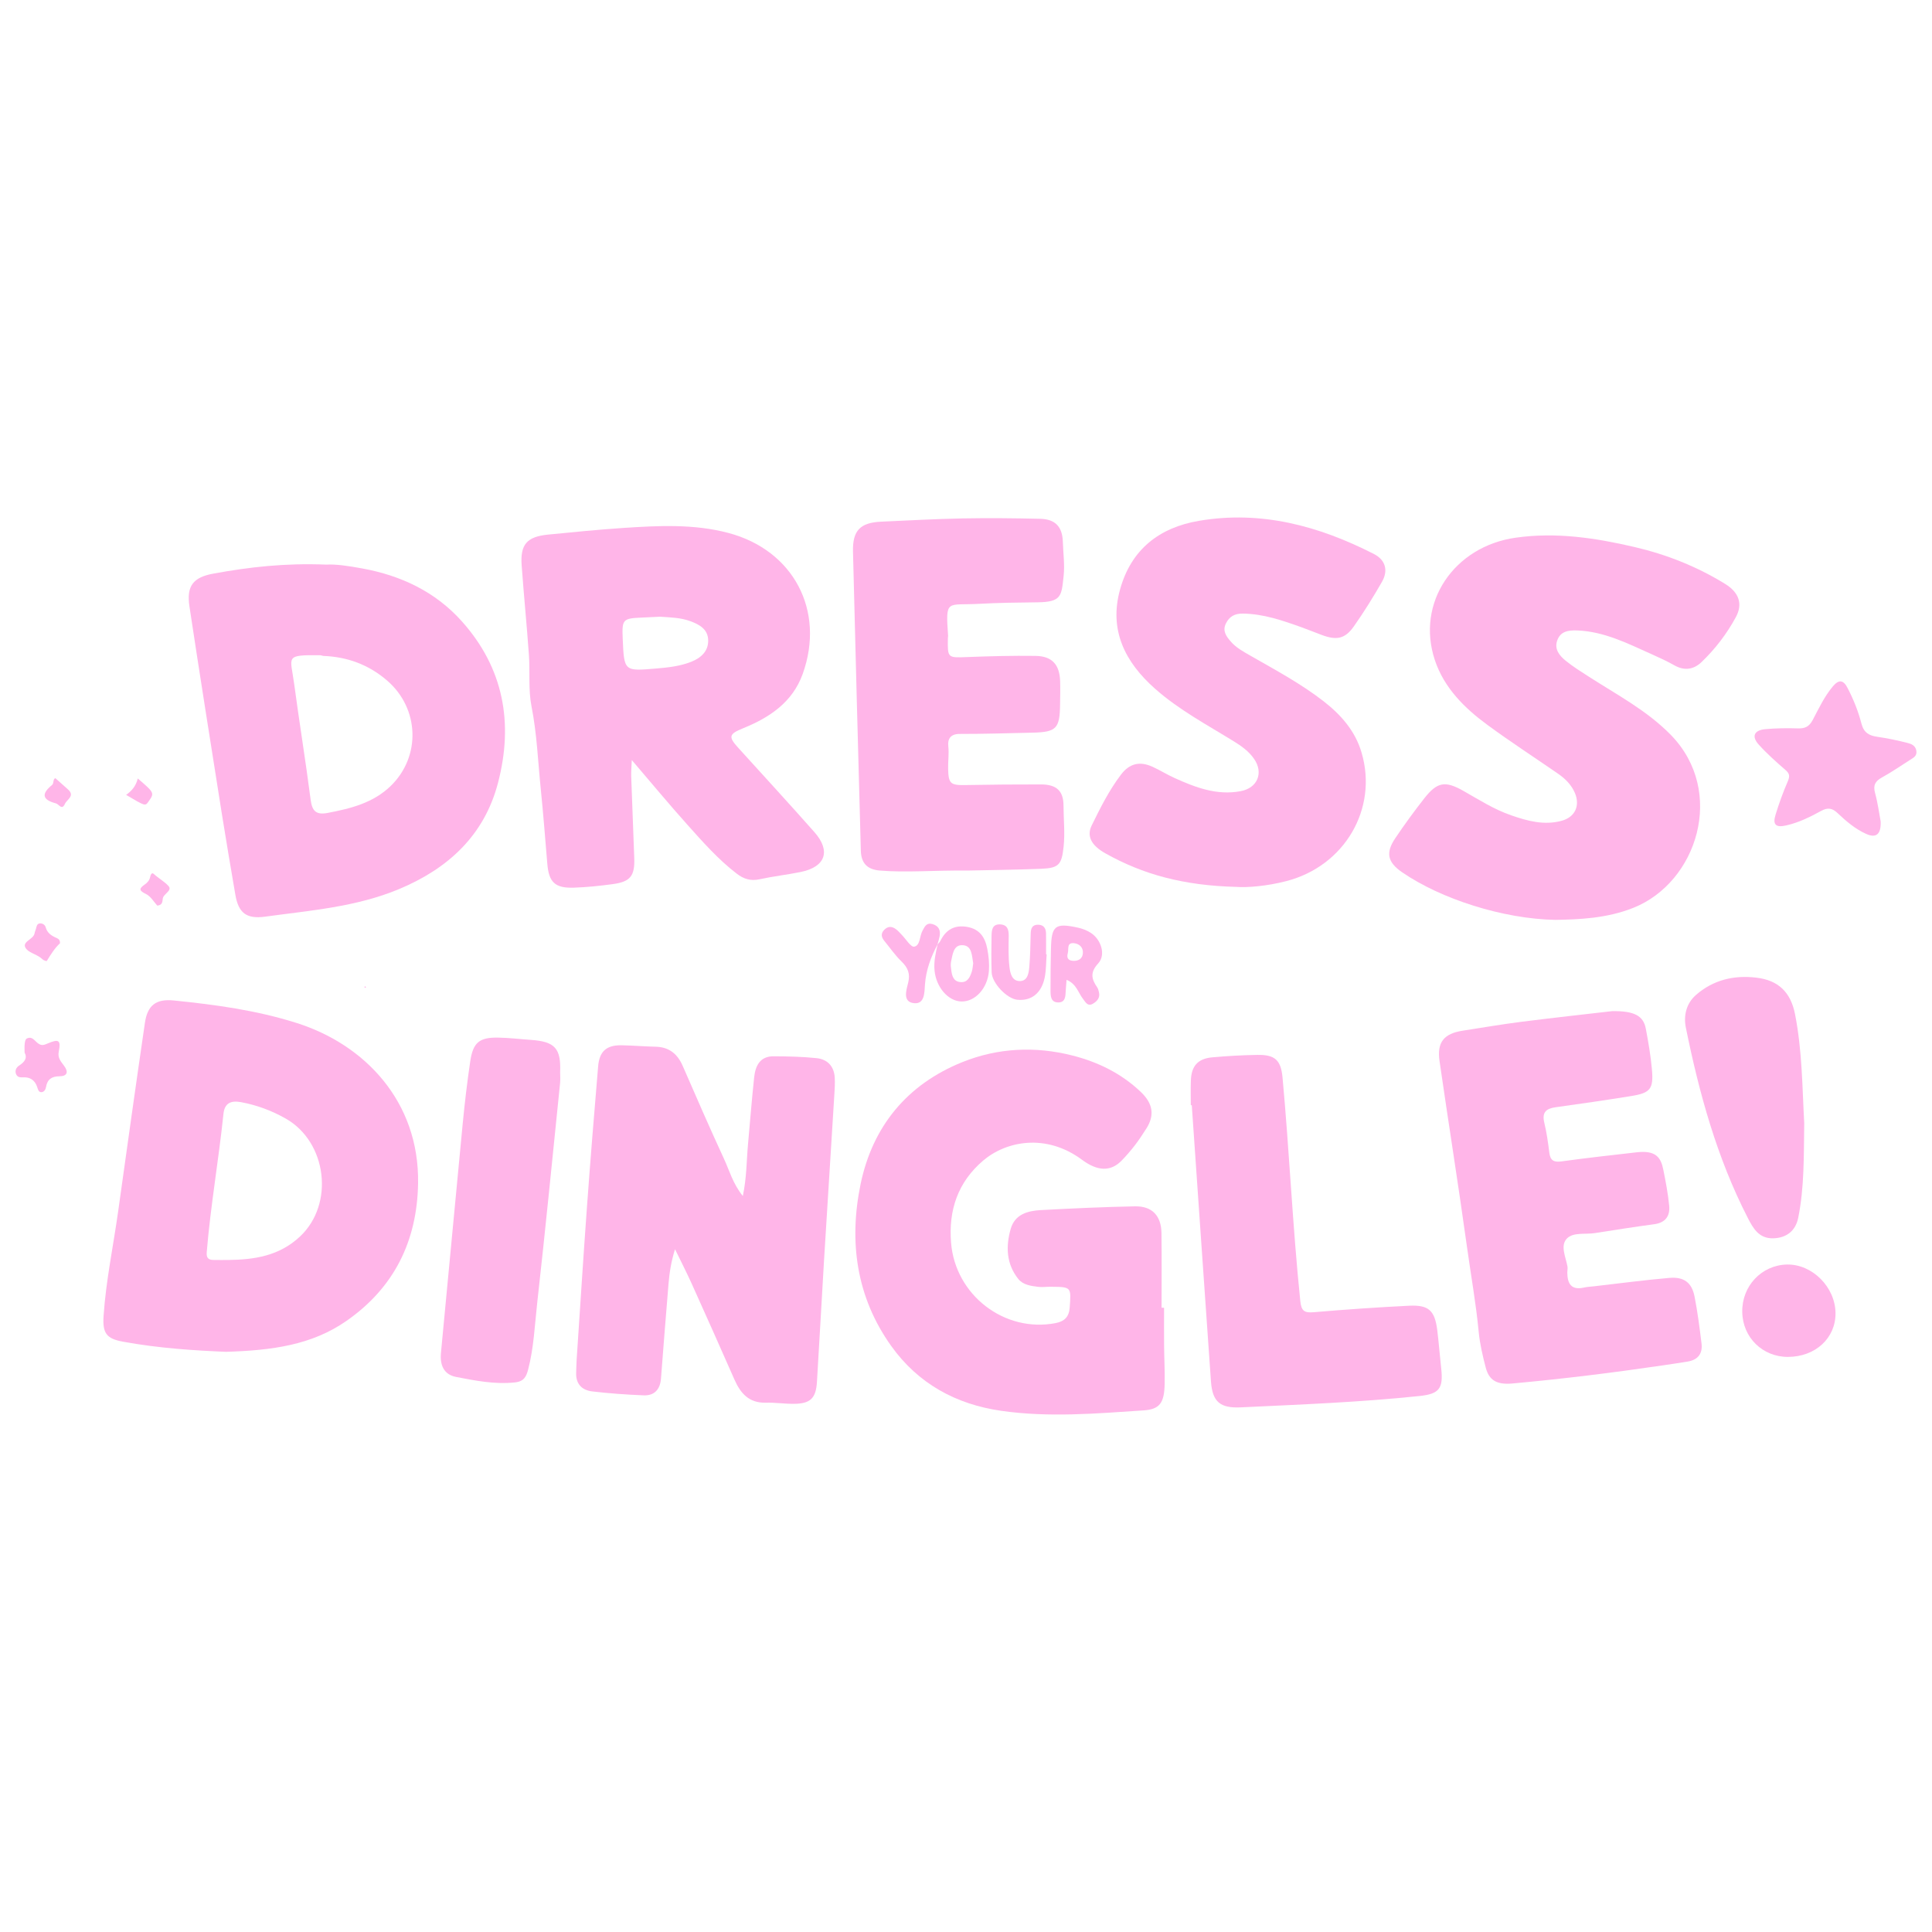 <?xml version="1.0" encoding="utf-8"?>
<!-- Generator: Adobe Illustrator 16.0.0, SVG Export Plug-In . SVG Version: 6.00 Build 0)  -->
<!DOCTYPE svg PUBLIC "-//W3C//DTD SVG 1.0//EN" "http://www.w3.org/TR/2001/REC-SVG-20010904/DTD/svg10.dtd">
<svg version="1.0" id="Layer_1" xmlns="http://www.w3.org/2000/svg" xmlns:xlink="http://www.w3.org/1999/xlink" x="0px" y="0px"
	 width="168px" height="168px" viewBox="-35.563 -61.25 168 168" enable-background="new -35.563 -61.25 168 168"
	 xml:space="preserve">
<g>
	<path fill="#FFB5E8" d="M99.68,18.739c2.018-0.034,4.461-0.119,6.785-1.046c5.559-2.211,8.064-10.117,3.266-15.033
		c-2.074-2.125-4.674-3.484-7.131-5.066c-0.686-0.441-1.391-0.881-2.023-1.395c-0.525-0.43-0.998-0.988-0.732-1.746
		c0.279-0.818,0.982-0.911,1.754-0.881c2.34,0.092,4.371,1.131,6.441,2.057c0.684,0.305,1.367,0.619,2.014,0.985
		c0.881,0.499,1.697,0.337,2.357-0.304c1.182-1.137,2.184-2.447,2.961-3.879c0.645-1.171,0.271-2.172-0.922-2.906
		c-2.439-1.503-5.084-2.556-7.869-3.205c-3.396-0.792-6.82-1.316-10.348-0.814c-5.357,0.758-8.689,5.649-7.025,10.648
		c0.801,2.406,2.572,4.166,4.572,5.633c2.008,1.476,4.1,2.832,6.15,4.249c0.621,0.431,1.15,0.955,1.455,1.667
		c0.469,1.113,0.012,2.102-1.154,2.42c-1.514,0.412-2.961,0.02-4.379-0.473c-1.5-0.514-2.822-1.369-4.186-2.139
		c-1.57-0.887-2.26-0.766-3.385,0.67c-0.877,1.122-1.721,2.273-2.514,3.455c-0.865,1.281-0.67,2.092,0.594,2.965
		C89.746,16.927,95.129,18.653,99.68,18.739z"/>
	<path fill="#FFB5E8" d="M19.375,4.841c1.717,2.005,3.24,3.847,4.835,5.626c1.347,1.502,2.681,3.021,4.297,4.259
		c0.593,0.456,1.206,0.652,1.976,0.483c1.178-0.258,2.383-0.391,3.564-0.631c2.176-0.439,2.667-1.824,1.199-3.48
		c-2.191-2.476-4.426-4.906-6.645-7.355c-0.844-0.934-0.771-1.17,0.447-1.663c2.311-0.935,4.307-2.269,5.189-4.728
		c1.976-5.502-0.805-10.763-6.463-12.259c-3.002-0.796-6.072-0.636-9.13-0.436c-2.183,0.146-4.36,0.364-6.536,0.578
		c-1.859,0.181-2.443,0.854-2.309,2.69c0.188,2.589,0.445,5.17,0.629,7.76c0.107,1.494-0.06,3.029,0.225,4.48
		c0.473,2.385,0.561,4.795,0.807,7.195c0.219,2.16,0.387,4.328,0.568,6.494c0.133,1.608,0.666,2.141,2.309,2.084
		c1.131-0.037,2.266-0.156,3.39-0.309c1.538-0.207,1.923-0.723,1.861-2.291c-0.092-2.369-0.182-4.738-0.265-7.108
		C19.312,5.853,19.352,5.469,19.375,4.841z M21.827-7.623c0.967,0.064,1.81,0.084,2.628,0.385c0.817,0.299,1.54,0.706,1.563,1.658
		c0.023,0.975-0.648,1.551-1.484,1.88c-0.962,0.38-1.981,0.493-3.012,0.579c-2.814,0.24-2.813,0.263-2.936-2.584
		c-0.072-1.697,0-1.774,1.699-1.844C20.838-7.574,21.391-7.604,21.827-7.623z"/>
	<path fill="#FFB5E8" d="M65.443,52.465c0-2.162,0.02-4.326-0.008-6.488c-0.021-1.51-0.813-2.357-2.305-2.328
		c-2.729,0.053-5.457,0.18-8.182,0.326c-1.137,0.061-2.262,0.361-2.625,1.637c-0.434,1.523-0.385,3.041,0.66,4.352
		c0.424,0.525,1.109,0.609,1.746,0.688c0.346,0.041,0.707-0.014,1.059-0.01c1.83,0.018,1.793,0.01,1.668,1.809
		c-0.063,0.836-0.475,1.203-1.23,1.352c-4.459,0.857-8.72-2.451-9.087-6.982c-0.232-2.865,0.604-5.287,2.792-7.152
		c1.973-1.68,5.445-2.408,8.6-0.064c1.373,1.02,2.494,1.012,3.408,0.098c0.422-0.428,0.816-0.891,1.186-1.365
		c0.365-0.475,0.695-0.98,1.016-1.486c0.695-1.115,0.566-2.133-0.498-3.145c-1.686-1.609-3.732-2.613-5.965-3.176
		c-3.227-0.818-6.467-0.664-9.55,0.574c-4.814,1.934-7.817,5.596-8.857,10.613c-1.029,4.982-0.382,9.814,2.667,14.08
		c2.343,3.277,5.634,5.07,9.567,5.633c4.113,0.59,8.24,0.24,12.359-0.037c1.422-0.092,1.816-0.646,1.848-2.309
		c0.023-1.105-0.039-2.213-0.049-3.313c-0.01-1.102-0.002-2.201-0.002-3.303C65.586,52.465,65.514,52.465,65.443,52.465z"/>
	<path fill="#FFB5E8" d="M-15.925,56.299c4.045-0.121,7.475-0.594,10.48-2.682c4.17-2.898,6.152-6.969,6.237-11.955
		c0.121-7.143-4.663-12.1-10.579-13.963c-3.485-1.102-7.057-1.588-10.66-1.951c-1.549-0.16-2.295,0.42-2.516,1.951
		c-0.797,5.455-1.562,10.912-2.324,16.375c-0.424,3.029-1.059,6.025-1.267,9.078c-0.105,1.523,0.233,2.01,1.712,2.271
		C-21.726,55.996-18.571,56.189-15.925,56.299z M-15.75,48.314c-0.426,0-0.851,0.006-1.275-0.004
		c-0.441-0.01-0.601-0.201-0.561-0.678c0.332-4.023,1.036-8.004,1.453-12.016c0.104-0.996,0.698-1.18,1.544-1.023
		c1.365,0.254,2.634,0.727,3.858,1.416c3.604,2.035,4.266,7.436,1.261,10.258C-11.27,47.963-13.447,48.291-15.75,48.314z"/>
	<path fill="#FFB5E8" d="M-7.175-12.152c-3.559-0.149-6.714,0.208-9.844,0.783c-1.754,0.322-2.336,1.08-2.072,2.842
		c0.913,6.051,1.879,12.099,2.834,18.141c0.369,2.316,0.766,4.627,1.159,6.938c0.272,1.586,0.962,2.129,2.584,1.908
		c3.939-0.541,7.939-0.842,11.665-2.404c4.243-1.776,7.393-4.65,8.59-9.229C9.1,1.629,8.239-3.158,4.589-7.231
		C2.288-9.802-0.7-11.207-4.064-11.82C-5.209-12.031-6.367-12.206-7.175-12.152z M-7.466-4.214c2.069,0.075,3.949,0.741,5.584,2.159
		c2.783,2.417,2.941,6.576,0.295,9.148C-3.119,8.576-5.066,9.056-7.07,9.439c-1,0.19-1.355-0.156-1.482-1.156
		C-8.986,4.914-9.537,1.558-9.988-1.811c-0.321-2.392-0.842-2.486,2.26-2.464C-7.658-4.274-7.589-4.245-7.466-4.214z"/>
	<path fill="#FFB5E8" d="M29.031,42.752c-0.876-1.09-1.168-2.225-1.646-3.252c-1.234-2.664-2.402-5.359-3.578-8.055
		c-0.455-1.047-1.182-1.648-2.356-1.676c-0.993-0.021-1.987-0.109-2.98-0.125c-1.282-0.021-1.913,0.518-2.022,1.824
		c-0.347,4.084-0.676,8.164-0.973,12.246c-0.321,4.424-0.6,8.844-0.896,13.264c-0.024,0.389-0.03,0.781-0.043,1.176
		c-0.026,0.955,0.521,1.484,1.391,1.588c1.485,0.176,2.98,0.281,4.474,0.342c0.936,0.041,1.436-0.516,1.51-1.441
		c0.218-2.758,0.424-5.514,0.658-8.271c0.082-0.979,0.236-1.947,0.564-2.994c0.484,0.998,0.995,1.988,1.451,2.998
		c1.255,2.777,2.491,5.559,3.719,8.344c0.527,1.191,1.264,2.039,2.709,2.002c0.813-0.023,1.627,0.105,2.439,0.1
		c1.438-0.006,1.934-0.467,2.023-1.895c0.217-3.514,0.402-7.043,0.615-10.561c0.297-4.844,0.607-9.682,0.904-14.527
		c0.03-0.453,0.053-0.912,0.03-1.369c-0.054-1-0.632-1.611-1.591-1.709c-1.234-0.127-2.486-0.154-3.727-0.16
		c-1.182-0.008-1.584,0.83-1.69,1.828c-0.206,1.938-0.362,3.885-0.536,5.828C29.35,39.686,29.372,41.129,29.031,42.752z"/>
	<path fill="#FFB5E8" d="M71.93,15.871c0.947,0.074,2.676-0.064,4.367-0.504c5.064-1.307,7.979-6.293,6.537-11.175
		c-0.551-1.89-1.799-3.294-3.316-4.474c-1.98-1.535-4.186-2.713-6.352-3.954c-0.619-0.354-1.254-0.696-1.721-1.247
		c-0.377-0.439-0.723-0.902-0.412-1.543c0.301-0.621,0.779-0.874,1.455-0.869c1.816,0.018,3.492,0.605,5.168,1.206
		c0.568,0.206,1.127,0.435,1.699,0.647c1.305,0.492,2.039,0.354,2.807-0.739c0.877-1.245,1.686-2.548,2.443-3.87
		c0.568-0.986,0.313-1.913-0.707-2.432c-4.787-2.439-9.797-3.799-15.207-2.878c-3.447,0.587-5.885,2.485-6.85,5.941
		c-1,3.562,0.428,6.354,3.035,8.659c2.066,1.832,4.506,3.129,6.84,4.57c0.674,0.414,1.313,0.869,1.766,1.523
		c0.85,1.217,0.307,2.539-1.158,2.814c-2.068,0.392-3.936-0.321-5.76-1.148c-0.652-0.293-1.258-0.679-1.908-0.973
		c-1.115-0.504-1.998-0.293-2.74,0.68C60.879,7.471,60.115,9,59.367,10.528c-0.453,0.925-0.041,1.731,1.174,2.417
		C63.826,14.793,67.359,15.755,71.93,15.871z"/>
	<path fill="#FFB5E8" d="M104.619,26.676c-2.217,0.258-5.041,0.566-7.854,0.922c-1.719,0.219-3.43,0.512-5.139,0.777
		c-1.627,0.252-2.248,1-2.014,2.631c0.779,5.402,1.643,10.793,2.393,16.203c0.34,2.457,0.783,4.9,1.016,7.375
		c0.098,1.014,0.346,2.08,0.613,3.098c0.287,1.076,0.934,1.494,2.305,1.373c4.361-0.398,8.705-0.932,13.035-1.568
		c0.742-0.109,1.48-0.219,2.217-0.34c0.885-0.146,1.313-0.686,1.205-1.57c-0.166-1.363-0.342-2.736-0.607-4.088
		c-0.24-1.209-0.92-1.729-2.201-1.617c-2.188,0.189-4.373,0.482-6.563,0.732c-0.277,0.033-0.568,0.043-0.836,0.104
		c-1.119,0.26-1.455-0.33-1.465-1.297c0-0.174,0.045-0.357,0.016-0.525c-0.148-0.828-0.652-1.818-0.051-2.438
		c0.555-0.57,1.615-0.34,2.445-0.475c1.713-0.268,3.422-0.537,5.139-0.768c0.98-0.127,1.395-0.707,1.311-1.605
		c-0.1-1.051-0.303-2.098-0.51-3.135c-0.211-1.064-0.645-1.703-2.305-1.516c-2.182,0.25-4.369,0.49-6.539,0.791
		c-0.688,0.098-0.988-0.082-1.07-0.766c-0.109-0.871-0.232-1.752-0.439-2.605c-0.217-0.908,0.176-1.227,1-1.338
		c2.18-0.303,4.361-0.617,6.537-0.969c1.693-0.268,1.98-0.617,1.822-2.346c-0.107-1.184-0.309-2.357-0.531-3.525
		C107.34,27.104,106.592,26.645,104.619,26.676z"/>
	<path fill="#FFB5E8" d="M48.733,14.447c1.492-0.035,3.882-0.058,6.265-0.151c1.537-0.06,1.758-0.396,1.924-1.899
		c0.133-1.207-0.004-2.404-0.006-3.602c-0.004-1.279-0.625-1.832-1.945-1.834c-2.193-0.006-4.385,0.016-6.582,0.055
		c-1.291,0.023-1.476-0.119-1.506-1.39c-0.016-0.664,0.087-1.325,0.014-1.999c-0.066-0.621,0.192-1.057,0.985-1.057
		c2.114,0.002,4.225-0.063,6.34-0.111c2.072-0.047,2.369-0.354,2.395-2.438c0.01-0.675,0.027-1.353,0.006-2.026
		c-0.043-1.456-0.703-2.193-2.152-2.211c-1.98-0.027-3.961,0.025-5.937,0.102c-1.698,0.063-1.703,0.094-1.672-1.64
		c0.001-0.071,0.021-0.144,0.018-0.214c-0.23-3.25-0.109-2.617,2.679-2.775c1.695-0.094,3.389-0.113,5.082-0.132
		c2.107-0.024,2.098-0.543,2.285-2.292c0.105-0.978-0.037-1.98-0.068-2.971c-0.041-1.299-0.646-1.969-1.975-2
		c-2.244-0.051-4.49-0.074-6.734-0.033c-2.361,0.045-4.721,0.178-7.083,0.283c-1.819,0.082-2.499,0.76-2.456,2.592
		c0.215,8.674,0.444,17.344,0.682,26.018c0.029,1.078,0.551,1.629,1.623,1.725C43.223,14.643,45.532,14.422,48.733,14.447z"/>
	<path fill="#FFB5E8" d="M68.07,34.855c0.555,8.004,1.102,16.014,1.668,24.021c0.129,1.789,0.807,2.342,2.619,2.252
		c5.178-0.246,10.369-0.445,15.531-0.988c1.699-0.178,2.057-0.654,1.875-2.359c-0.123-1.123-0.211-2.252-0.348-3.379
		c-0.219-1.697-0.74-2.191-2.445-2.111c-2.768,0.137-5.527,0.328-8.281,0.564c-0.814,0.068-1.09-0.084-1.182-0.965
		c-0.67-6.479-0.947-12.984-1.547-19.465c-0.146-1.494-0.654-1.971-2.195-1.945c-1.307,0.021-2.615,0.096-3.92,0.213
		c-1.252,0.113-1.816,0.76-1.854,2.027c-0.027,0.713-0.006,1.426-0.006,2.135C68.016,34.855,68.043,34.855,68.07,34.855z"/>
	<path fill="#FFB5E8" d="M13.145,31.973c0.082-2.064-0.459-2.652-2.532-2.797c-0.956-0.063-1.909-0.186-2.865-0.199
		c-1.622-0.027-2.173,0.42-2.418,2.047c-0.273,1.818-0.483,3.645-0.661,5.471C4.027,43.123,3.42,49.756,2.782,56.383
		c-0.105,1.078,0.254,1.9,1.321,2.102c1.68,0.326,3.362,0.658,5.108,0.475c0.787-0.082,0.988-0.5,1.153-1.125
		c0.493-1.891,0.569-3.838,0.784-5.76c0.715-6.375,1.34-12.766,1.993-19.15C13.172,32.607,13.145,32.289,13.145,31.973z"/>
	<path fill="#FFB5E8" d="M121.326,36.416c-0.17-3.057-0.17-6.297-0.801-9.484c-0.375-1.898-1.443-2.947-3.373-3.17
		c-1.926-0.229-3.73,0.188-5.234,1.502c-0.863,0.752-1.09,1.824-0.887,2.836c1.162,5.725,2.705,11.332,5.389,16.559
		c0.463,0.898,0.969,1.811,2.229,1.77c1.137-0.037,1.926-0.648,2.156-1.785C121.34,41.98,121.285,39.279,121.326,36.416z"/>
	<path fill="#FFB5E8" d="M127.973,10.18c-0.121-0.643-0.242-1.568-0.482-2.457c-0.195-0.688,0.006-1.045,0.602-1.373
		c0.836-0.457,1.631-1.012,2.443-1.527c0.297-0.189,0.627-0.342,0.535-0.817c-0.086-0.437-0.439-0.572-0.762-0.653
		c-0.861-0.219-1.732-0.406-2.611-0.531c-0.738-0.104-1.193-0.359-1.4-1.162c-0.275-1.065-0.688-2.096-1.203-3.086
		c-0.365-0.711-0.756-0.757-1.273-0.146c-0.746,0.886-1.227,1.926-1.758,2.93c-0.297,0.559-0.652,0.75-1.264,0.73
		c-0.965-0.028-1.932-0.021-2.887,0.071c-0.951,0.096-1.18,0.632-0.543,1.338c0.717,0.794,1.52,1.509,2.324,2.206
		c0.367,0.316,0.391,0.545,0.207,0.979c-0.41,0.943-0.76,1.917-1.063,2.898c-0.277,0.883,0.014,1.152,0.918,0.947
		c1.09-0.246,2.08-0.734,3.045-1.266c0.576-0.315,0.973-0.237,1.418,0.187c0.75,0.708,1.539,1.388,2.492,1.815
		C127.555,11.647,128.021,11.326,127.973,10.18z"/>
	<path fill="#FFB5E8" d="M124.047,52.938c-0.018-2.273-2.031-4.281-4.234-4.229c-2.205,0.055-3.924,1.885-3.875,4.137
		c0.037,2.207,1.766,3.896,3.967,3.896C122.295,56.738,124.063,55.111,124.047,52.938z"/>
	<path fill="#FFB5E8" d="M57.182,23.953c0.861,0.348,1.008,1.121,1.43,1.658c0.221,0.289,0.404,0.666,0.83,0.436
		c0.371-0.209,0.688-0.52,0.551-1.035c-0.037-0.135-0.063-0.287-0.141-0.396c-0.502-0.725-0.65-1.298,0.082-2.093
		c0.693-0.753,0.242-2.108-0.676-2.675c-0.326-0.203-0.707-0.35-1.082-0.432c-1.992-0.434-2.309-0.18-2.352,1.848
		c-0.027,1.207-0.041,2.414-0.037,3.625c0.002,0.457,0.014,1.01,0.643,1.029c0.648,0.02,0.656-0.516,0.678-0.994
		C57.121,24.65,57.152,24.373,57.182,23.953z M57.287,21.641c0.105-0.346-0.125-0.961,0.57-0.871
		c0.436,0.059,0.779,0.355,0.744,0.861c-0.031,0.461-0.342,0.668-0.779,0.672C57.398,22.301,57.15,22.121,57.287,21.641z"/>
	<path fill="#FFB5E8" d="M45.975,20.855c-0.174,0.762-0.354,1.517-0.271,2.316c0.148,1.43,1.179,2.635,2.331,2.664
		c1.201,0.031,2.287-1.154,2.394-2.662c0.045-0.641-0.018-1.275-0.141-1.916c-0.193-1.004-0.66-1.706-1.732-1.904
		c-1.101-0.197-1.861,0.224-2.346,1.213c-0.058,0.119-0.17,0.211-0.257,0.316L45.975,20.855z M49.063,22.51
		c-0.037,0.24-0.047,0.498-0.123,0.732c-0.16,0.49-0.378,0.975-1.013,0.904c-0.576-0.059-0.705-0.535-0.768-1.012
		c-0.033-0.244-0.074-0.506-0.025-0.742c0.138-0.613,0.195-1.469,0.972-1.453C48.975,20.951,48.938,21.846,49.063,22.51z"/>
	<path fill="#FFB5E8" d="M55.4,21.734c0-0.604,0.006-1.211-0.004-1.813c-0.006-0.45-0.205-0.759-0.699-0.761
		c-0.525-0.002-0.625,0.354-0.635,0.793c-0.027,0.961-0.037,1.924-0.121,2.881c-0.045,0.514-0.135,1.199-0.789,1.227
		c-0.727,0.027-0.879-0.703-0.938-1.24c-0.104-0.879-0.076-1.775-0.063-2.663c0.01-0.569-0.109-1.011-0.773-1.027
		c-0.668-0.015-0.705,0.509-0.719,0.972c-0.023,1.064-0.027,2.131,0.008,3.195c0.029,0.938,1.32,2.291,2.225,2.387
		c1.211,0.125,2.105-0.555,2.387-1.924c0.135-0.66,0.117-1.346,0.172-2.021C55.434,21.734,55.416,21.734,55.4,21.734z"/>
	<path fill="#FFB5E8" d="M45.956,20.886c0.063-0.237,0.141-0.474,0.185-0.713c0.099-0.526-0.065-0.905-0.616-1.068
		c-0.521-0.151-0.673,0.218-0.867,0.569c-0.268,0.478-0.191,1.299-0.727,1.394c-0.292,0.058-0.73-0.68-1.105-1.056
		c-0.148-0.152-0.289-0.318-0.457-0.446c-0.353-0.271-0.705-0.308-1.047,0.044c-0.309,0.322-0.248,0.638,0.005,0.947
		c0.497,0.605,0.945,1.262,1.505,1.802c0.568,0.55,0.773,1.077,0.57,1.878c-0.16,0.627-0.494,1.65,0.525,1.746
		c0.922,0.092,0.895-0.926,0.941-1.609c0.091-1.266,0.514-2.414,1.107-3.518L45.956,20.886z"/>
	<path fill="#FFB5E8" d="M-33.425,30.277c0.264,0.482-0.005,0.828-0.482,1.137c-0.235,0.148-0.388,0.438-0.255,0.746
		c0.114,0.266,0.345,0.285,0.625,0.271c0.593-0.027,1.007,0.25,1.205,0.834c0.063,0.186,0.109,0.461,0.364,0.457
		c0.234-0.002,0.371-0.232,0.404-0.436c0.114-0.68,0.494-0.943,1.182-0.947c0.687-0.006,0.777-0.389,0.395-0.904
		c-0.271-0.371-0.578-0.682-0.468-1.234c0.2-0.988,0.015-1.133-0.945-0.721c-0.327,0.141-0.536,0.229-0.851,0
		c-0.291-0.203-0.512-0.658-0.986-0.422C-33.402,29.137-33.455,29.57-33.425,30.277z"/>
	<path fill="#FFB5E8" d="M-30.347,20.773c0.013-0.283-0.127-0.386-0.294-0.459c-0.434-0.188-0.813-0.422-0.95-0.93
		c-0.058-0.211-0.262-0.352-0.495-0.338c-0.274,0.016-0.291,0.265-0.349,0.467c-0.038,0.139-0.102,0.268-0.125,0.407
		c-0.096,0.556-1.27,0.733-0.684,1.384c0.303,0.336,0.982,0.464,1.389,0.875c0.087,0.088,0.344,0.161,0.357,0.139
		C-31.151,21.755-30.802,21.19-30.347,20.773z"/>
	<path fill="#FFB5E8" d="M-21.887,17.498c0.581-0.061,0.396-0.51,0.523-0.753c0.169-0.319,0.768-0.593,0.46-0.942
		c-0.355-0.4-0.874-0.674-1.287-1.057c-0.18-0.172-0.28,0.089-0.315,0.262c-0.058,0.297-0.249,0.506-0.485,0.667
		c-0.553,0.386-0.425,0.545,0.135,0.822C-22.45,16.699-22.179,17.182-21.887,17.498z"/>
	<path fill="#FFB5E8" d="M-30.75,6.416c-0.237,0.098-0.099,0.436-0.29,0.594c-0.903,0.741-0.902,1.272,0.332,1.597
		c0.283,0.073,0.52,0.641,0.791,0.042c0.174-0.383,0.895-0.684,0.275-1.247C-30.001,7.077-30.371,6.756-30.75,6.416z"/>
	<path fill="#FFB5E8" d="M-23.583,6.443c-0.162,0.678-0.537,1.086-1.012,1.428c1.658,0.983,1.658,0.983,1.93,0.6
		C-22.117,7.703-22.117,7.703-23.583,6.443z"/>
	<path fill="#FFB5E8" d="M-3.81,24.646c0.024-0.01,0.049-0.021,0.072-0.031c-0.021-0.037-0.044-0.07-0.07-0.107
		c-0.023,0.023-0.049,0.045-0.072,0.068C-3.857,24.602-3.832,24.623-3.81,24.646z"/>
</g>
</svg>
